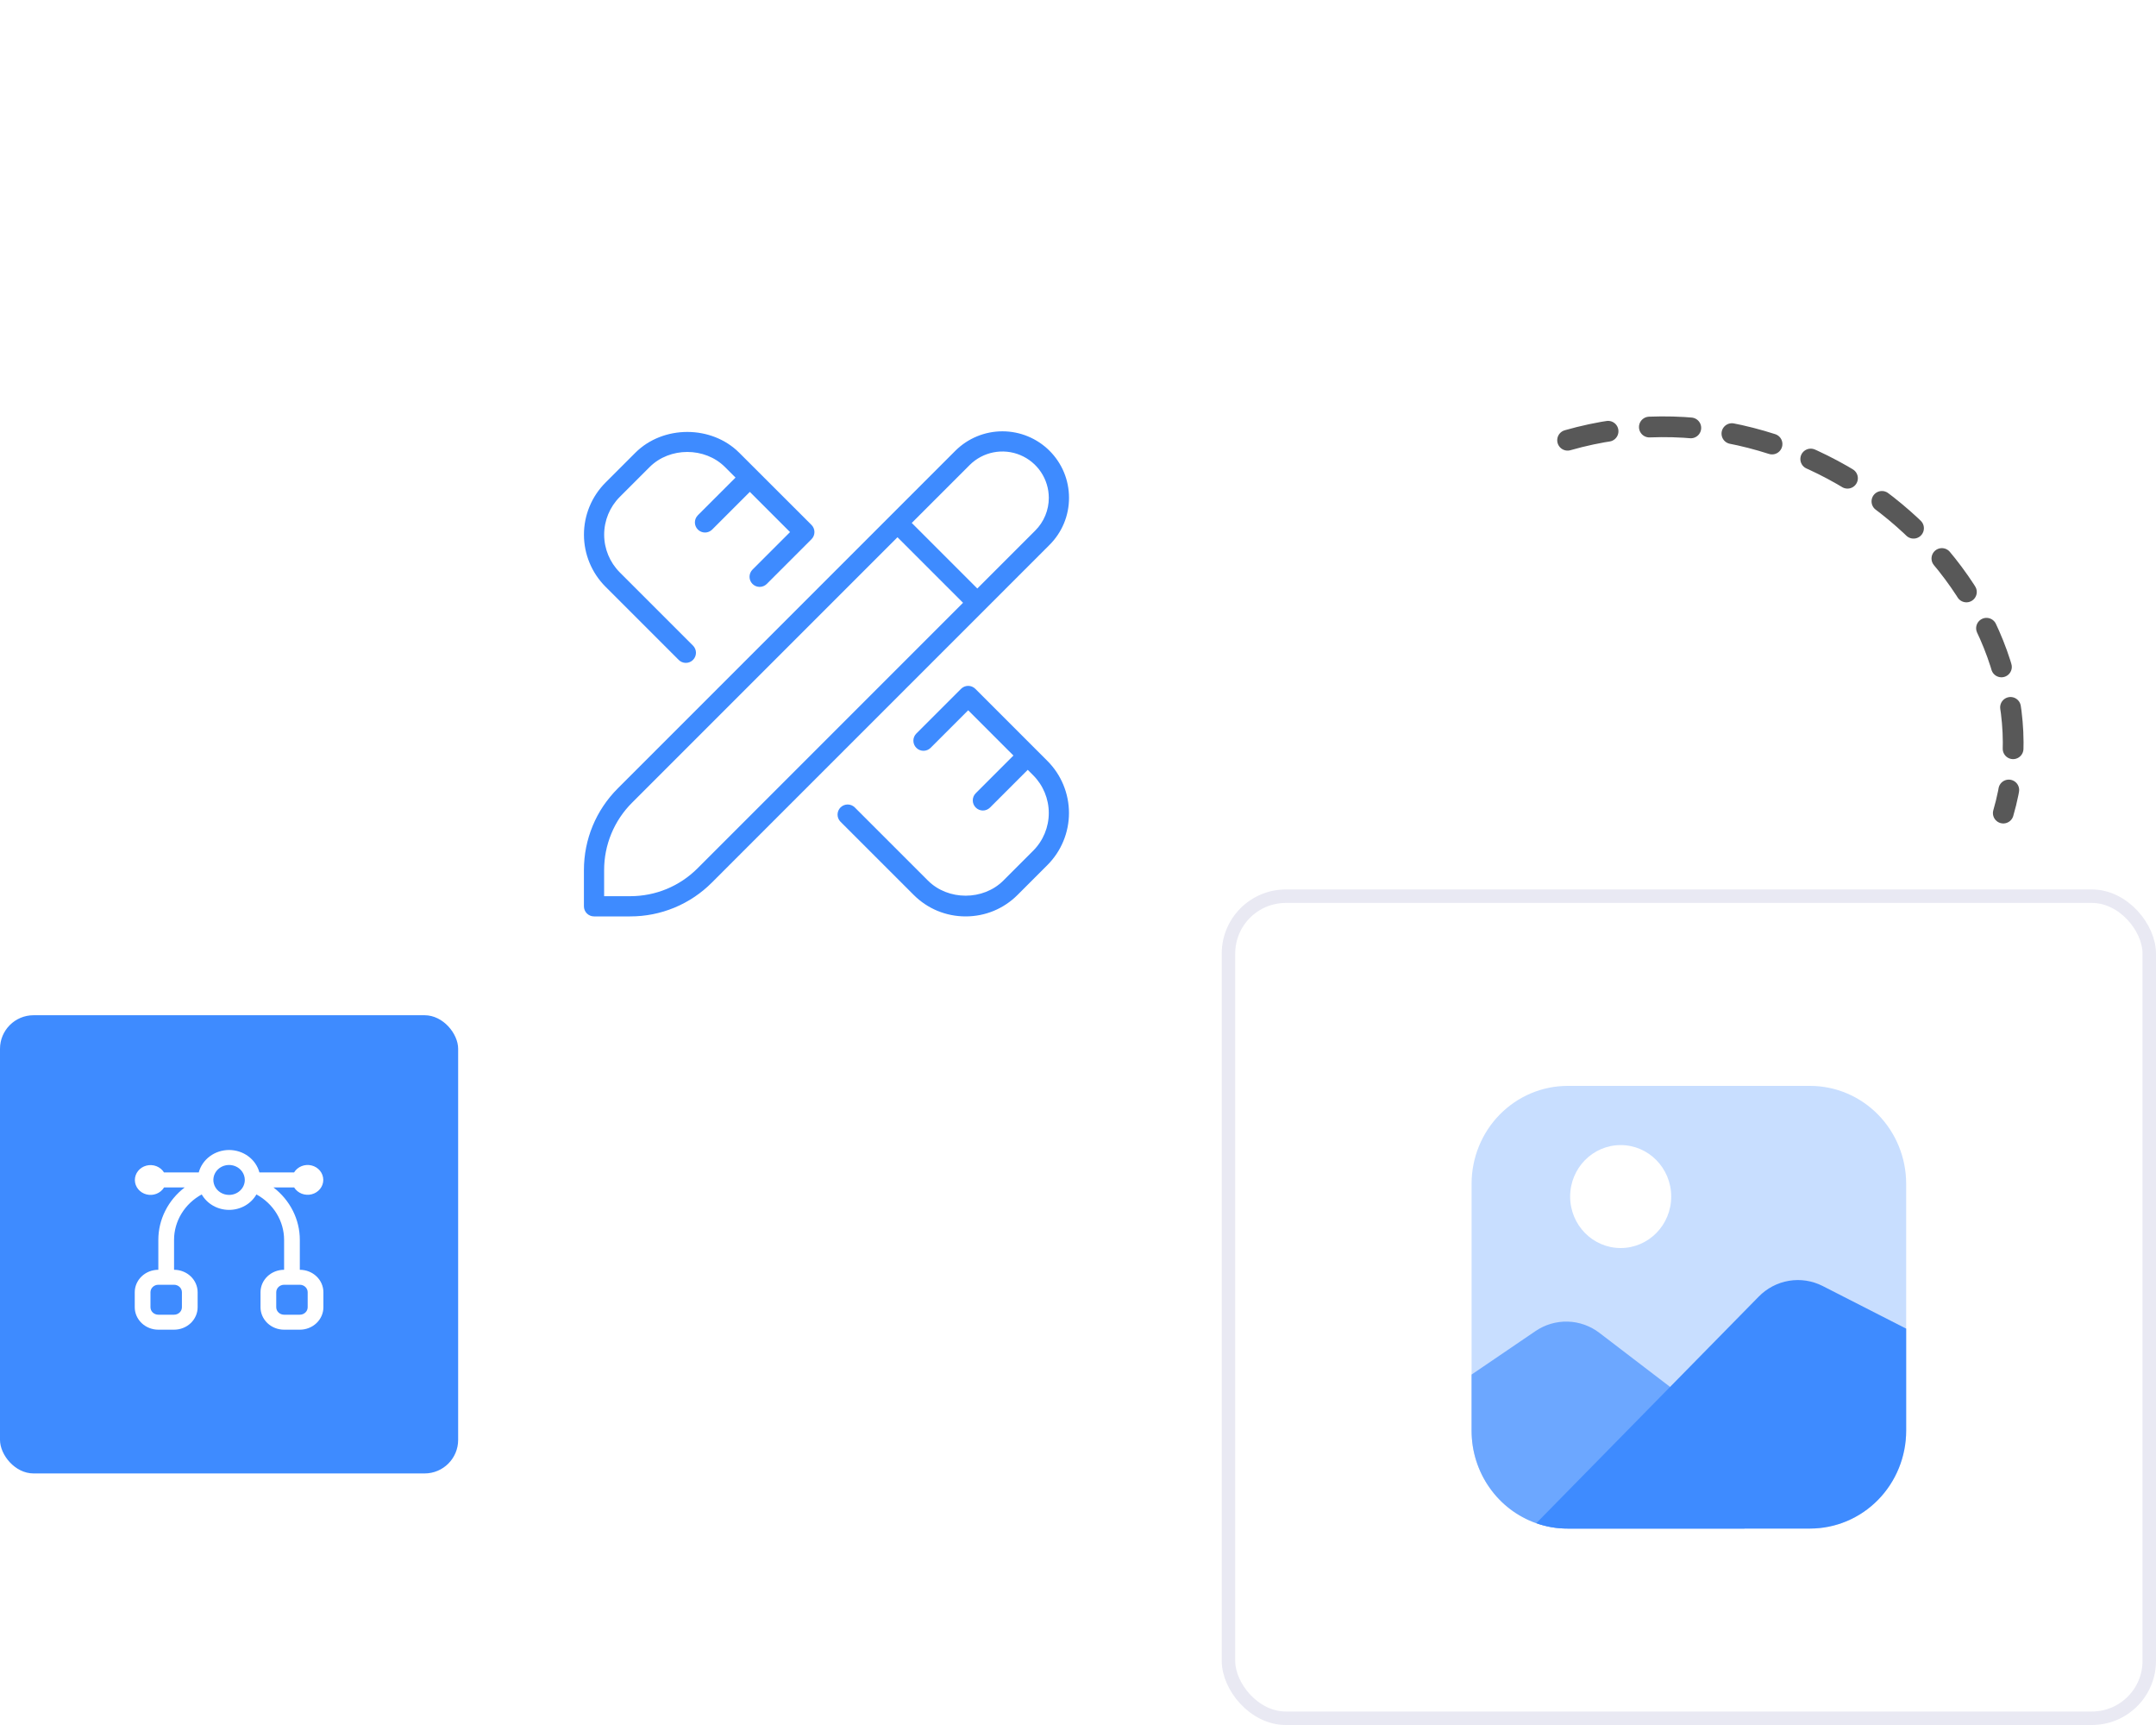 <svg width="240" height="192" viewBox="0 0 240 192" fill="none" xmlns="http://www.w3.org/2000/svg">
<g filter="url(#filter0_d_2152_90)">
<rect x="22" y="10" width="140" height="129" rx="9.128" fill="white"/>
</g>
<g clip-path="url(#clip0_2152_90)">
<path d="M116.604 84.704C118.135 86.24 118.995 88.321 118.995 90.49C118.995 92.659 118.135 94.74 116.604 96.276L113.276 99.604C111.73 101.152 109.676 102 107.491 102C105.306 102 103.25 101.15 101.706 99.604L93.55 91.45C93.345 91.238 93.232 90.954 93.234 90.659C93.237 90.364 93.355 90.081 93.564 89.873C93.772 89.664 94.055 89.546 94.35 89.543C94.645 89.541 94.929 89.654 95.141 89.859L103.297 98.013C105.538 100.254 109.444 100.254 111.688 98.013L115.015 94.685C116.125 93.571 116.748 92.063 116.748 90.49C116.748 88.918 116.125 87.409 115.015 86.295L114.406 85.685L110.209 89.882C110.105 89.987 109.981 90.07 109.844 90.127C109.708 90.185 109.561 90.214 109.413 90.214C109.265 90.214 109.118 90.185 108.981 90.127C108.844 90.07 108.72 89.987 108.616 89.882C108.405 89.671 108.287 89.385 108.287 89.086C108.287 88.788 108.405 88.502 108.616 88.291L112.812 84.095L107.775 79.057L103.581 83.251C103.369 83.456 103.084 83.569 102.789 83.567C102.494 83.564 102.212 83.446 102.004 83.237C101.795 83.028 101.677 82.746 101.674 82.451C101.672 82.156 101.785 81.872 101.99 81.66L106.981 76.67C107.191 76.459 107.478 76.34 107.776 76.34C108.074 76.34 108.36 76.459 108.571 76.67L116.604 84.704ZM75.55 73.45C75.654 73.555 75.778 73.639 75.915 73.696C76.052 73.753 76.199 73.782 76.347 73.782C76.495 73.782 76.642 73.753 76.778 73.696C76.915 73.639 77.039 73.555 77.143 73.45C77.354 73.239 77.473 72.953 77.473 72.654C77.473 72.356 77.354 72.07 77.143 71.859L68.987 63.703C67.877 62.589 67.254 61.08 67.254 59.508C67.254 57.935 67.877 56.427 68.987 55.313L72.315 51.985C74.556 49.744 78.462 49.744 80.705 51.985L81.877 53.157L77.683 57.351C77.579 57.456 77.496 57.58 77.439 57.716C77.383 57.853 77.354 57.999 77.354 58.147C77.354 58.446 77.473 58.732 77.684 58.943C77.896 59.154 78.182 59.272 78.481 59.272C78.779 59.272 79.065 59.153 79.276 58.942L83.47 54.748L87.945 59.223L83.751 63.417C83.547 63.629 83.433 63.913 83.436 64.208C83.438 64.503 83.557 64.785 83.765 64.994C83.974 65.203 84.256 65.321 84.551 65.324C84.846 65.326 85.13 65.213 85.342 65.008L90.333 60.017C90.544 59.806 90.662 59.52 90.662 59.222C90.662 58.924 90.544 58.638 90.333 58.427L82.293 50.396C79.207 47.305 73.816 47.303 70.722 50.396L67.394 53.724C65.863 55.26 65.003 57.341 65.004 59.51C65.004 61.68 65.864 63.76 67.396 65.296L75.55 73.45ZM116.829 60.65L79.254 98.225C78.06 99.425 76.641 100.377 75.077 101.025C73.513 101.673 71.836 102.005 70.144 102H66.125C65.827 102 65.54 101.882 65.329 101.671C65.118 101.46 65 101.173 65 100.875V96.859C65 93.419 66.341 90.181 68.775 87.746L106.348 50.171C107.74 48.785 109.624 48.007 111.588 48.007C113.553 48.007 115.437 48.785 116.829 50.171C118.228 51.571 119 53.432 119 55.412C119 57.392 118.228 59.25 116.829 60.65ZM107.203 67.094L99.906 59.797L70.366 89.337C69.375 90.323 68.59 91.495 68.055 92.786C67.52 94.077 67.246 95.461 67.25 96.859V99.75H70.144C72.985 99.75 75.656 98.643 77.663 96.634L107.203 67.094ZM116.75 55.412C116.749 54.391 116.445 53.394 115.878 52.546C115.311 51.698 114.505 51.037 113.562 50.647C112.62 50.256 111.582 50.154 110.582 50.352C109.581 50.551 108.661 51.041 107.939 51.762L101.495 58.206L108.792 65.503L115.236 59.059C115.717 58.581 116.098 58.013 116.357 57.387C116.617 56.761 116.752 56.089 116.75 55.412Z" fill="#3E8BFF"/>
</g>
<rect x="136.75" y="99.75" width="102.5" height="91.5" rx="6.387" fill="white" stroke="#E9E9F3" stroke-width="1.5"/>
<path d="M212.189 131.75V159.25C212.187 162.136 211.06 164.903 209.056 166.944C207.052 168.985 204.335 170.133 201.501 170.135H174.501C173.314 170.139 172.135 169.937 171.014 169.539C168.912 168.8 167.089 167.412 165.799 165.567C164.508 163.723 163.814 161.515 163.814 159.25V131.75C163.816 128.864 164.943 126.096 166.947 124.055C168.951 122.014 171.668 120.867 174.501 120.864H201.501C204.335 120.867 207.052 122.014 209.056 124.055C211.06 126.096 212.187 128.864 212.189 131.75Z" fill="#C8DEFF"/>
<path d="M194.189 161.541V170.135H174.501C173.314 170.139 172.135 169.937 171.014 169.539C168.912 168.8 167.089 167.412 165.799 165.567C164.508 163.723 163.814 161.515 163.814 159.25V152.994L170.924 148.158C171.987 147.434 173.244 147.064 174.523 147.101C175.801 147.138 177.036 147.58 178.056 148.364L185.909 154.369L193.514 160.166C193.725 160.325 193.896 160.532 194.013 160.771C194.131 161.01 194.191 161.274 194.189 161.541Z" fill="#6CA7FF"/>
<path d="M180.409 138.912C183.515 138.912 186.034 136.347 186.034 133.182C186.034 130.018 183.515 127.453 180.409 127.453C177.302 127.453 174.784 130.018 174.784 133.182C174.784 136.347 177.302 138.912 180.409 138.912Z" fill="white"/>
<path d="M212.189 147.883V159.25C212.186 162.136 211.06 164.903 209.056 166.944C207.052 168.985 204.335 170.133 201.501 170.135H174.501C173.314 170.139 172.135 169.937 171.014 169.539L195.764 144.331C196.678 143.393 197.86 142.772 199.14 142.558C200.421 142.344 201.736 142.548 202.896 143.139L212.189 147.883Z" fill="#3E8BFF"/>
<rect y="113" width="51" height="51" rx="3.736" fill="#3E8BFF"/>
<path d="M33.375 141.333V138C33.375 136.88 33.111 135.775 32.602 134.765C32.094 133.756 31.355 132.867 30.439 132.166H32.742C32.936 132.481 33.234 132.726 33.589 132.863C33.944 133.001 34.336 133.023 34.706 132.926C35.075 132.83 35.401 132.62 35.632 132.33C35.864 132.039 35.989 131.684 35.987 131.319C35.985 130.954 35.857 130.6 35.623 130.311C35.389 130.022 35.061 129.815 34.69 129.722C34.32 129.629 33.928 129.654 33.574 129.795C33.221 129.935 32.925 130.183 32.734 130.499H28.876C28.685 129.785 28.249 129.151 27.638 128.698C27.026 128.246 26.274 128 25.5 128C24.726 128 23.974 128.246 23.362 128.698C22.751 129.151 22.315 129.785 22.124 130.499H18.258C18.064 130.185 17.766 129.94 17.411 129.802C17.056 129.665 16.664 129.642 16.294 129.739C15.925 129.835 15.599 130.045 15.368 130.336C15.136 130.626 15.011 130.982 15.013 131.347C15.015 131.711 15.143 132.066 15.377 132.354C15.611 132.643 15.939 132.85 16.31 132.943C16.68 133.037 17.072 133.011 17.426 132.87C17.779 132.73 18.075 132.482 18.265 132.166H20.561C19.645 132.867 18.906 133.756 18.398 134.765C17.889 135.775 17.625 136.88 17.625 138V141.333C16.929 141.333 16.261 141.596 15.769 142.065C15.277 142.534 15 143.17 15 143.833V145.5C15 146.163 15.277 146.799 15.769 147.268C16.261 147.737 16.929 148 17.625 148H19.375C20.071 148 20.739 147.737 21.231 147.268C21.723 146.799 22 146.163 22 145.5V143.833C22 143.17 21.723 142.534 21.231 142.065C20.739 141.596 20.071 141.333 19.375 141.333V138C19.376 136.973 19.662 135.966 20.203 135.078C20.744 134.191 21.521 133.455 22.456 132.945C22.754 133.466 23.194 133.901 23.73 134.204C24.266 134.506 24.877 134.666 25.5 134.666C26.123 134.666 26.734 134.506 27.27 134.204C27.806 133.901 28.246 133.466 28.544 132.945C29.479 133.455 30.256 134.191 30.797 135.078C31.338 135.966 31.624 136.973 31.625 138V141.333C30.929 141.333 30.261 141.596 29.769 142.065C29.277 142.534 29 143.17 29 143.833V145.5C29 146.163 29.277 146.799 29.769 147.268C30.261 147.737 30.929 148 31.625 148H33.375C34.071 148 34.739 147.737 35.231 147.268C35.723 146.799 36 146.163 36 145.5V143.833C36 143.17 35.723 142.534 35.231 142.065C34.739 141.596 34.071 141.333 33.375 141.333ZM20.25 143.833V145.5C20.25 145.721 20.158 145.933 19.994 146.089C19.83 146.245 19.607 146.333 19.375 146.333H17.625C17.393 146.333 17.17 146.245 17.006 146.089C16.842 145.933 16.75 145.721 16.75 145.5V143.833C16.75 143.612 16.842 143.4 17.006 143.244C17.17 143.088 17.393 143 17.625 143H19.375C19.607 143 19.83 143.088 19.994 143.244C20.158 143.4 20.25 143.612 20.25 143.833ZM25.5 132.999C25.154 132.999 24.816 132.902 24.528 132.719C24.24 132.535 24.016 132.275 23.883 131.971C23.751 131.666 23.716 131.331 23.784 131.008C23.851 130.684 24.018 130.387 24.263 130.154C24.507 129.921 24.819 129.762 25.159 129.698C25.498 129.634 25.85 129.667 26.17 129.793C26.489 129.919 26.763 130.133 26.955 130.407C27.147 130.681 27.25 131.003 27.25 131.333C27.25 131.775 27.066 132.199 26.737 132.511C26.409 132.824 25.964 132.999 25.5 132.999ZM34.25 145.5C34.25 145.721 34.158 145.933 33.994 146.089C33.83 146.245 33.607 146.333 33.375 146.333H31.625C31.393 146.333 31.17 146.245 31.006 146.089C30.842 145.933 30.75 145.721 30.75 145.5V143.833C30.75 143.612 30.842 143.4 31.006 143.244C31.17 143.088 31.393 143 31.625 143H33.375C33.607 143 33.83 143.088 33.994 143.244C34.158 143.4 34.25 143.612 34.25 143.833V145.5Z" fill="white"/>
<path d="M174.5 49C202.5 41 230 66.5 223 90.5" stroke="#585858" stroke-width="2.308" stroke-linecap="round" stroke-dasharray="4.62 4.62"/>
<defs>
<filter id="filter0_d_2152_90" x="2" y="0" width="180" height="169" filterUnits="userSpaceOnUse" color-interpolation-filters="sRGB">
<feFlood flood-opacity="0" result="BackgroundImageFix"/>
<feColorMatrix in="SourceAlpha" type="matrix" values="0 0 0 0 0 0 0 0 0 0 0 0 0 0 0 0 0 0 127 0" result="hardAlpha"/>
<feOffset dy="10"/>
<feGaussianBlur stdDeviation="10"/>
<feComposite in2="hardAlpha" operator="out"/>
<feColorMatrix type="matrix" values="0 0 0 0 0.096 0 0 0 0 0.112 0 0 0 0 0.237 0 0 0 0.1 0"/>
<feBlend mode="normal" in2="BackgroundImageFix" result="effect1_dropShadow_2152_90"/>
<feBlend mode="normal" in="SourceGraphic" in2="effect1_dropShadow_2152_90" result="shape"/>
</filter>
<clipPath id="clip0_2152_90">
<rect width="54" height="54" fill="white" transform="translate(65 48)"/>
</clipPath>
</defs>
</svg>

